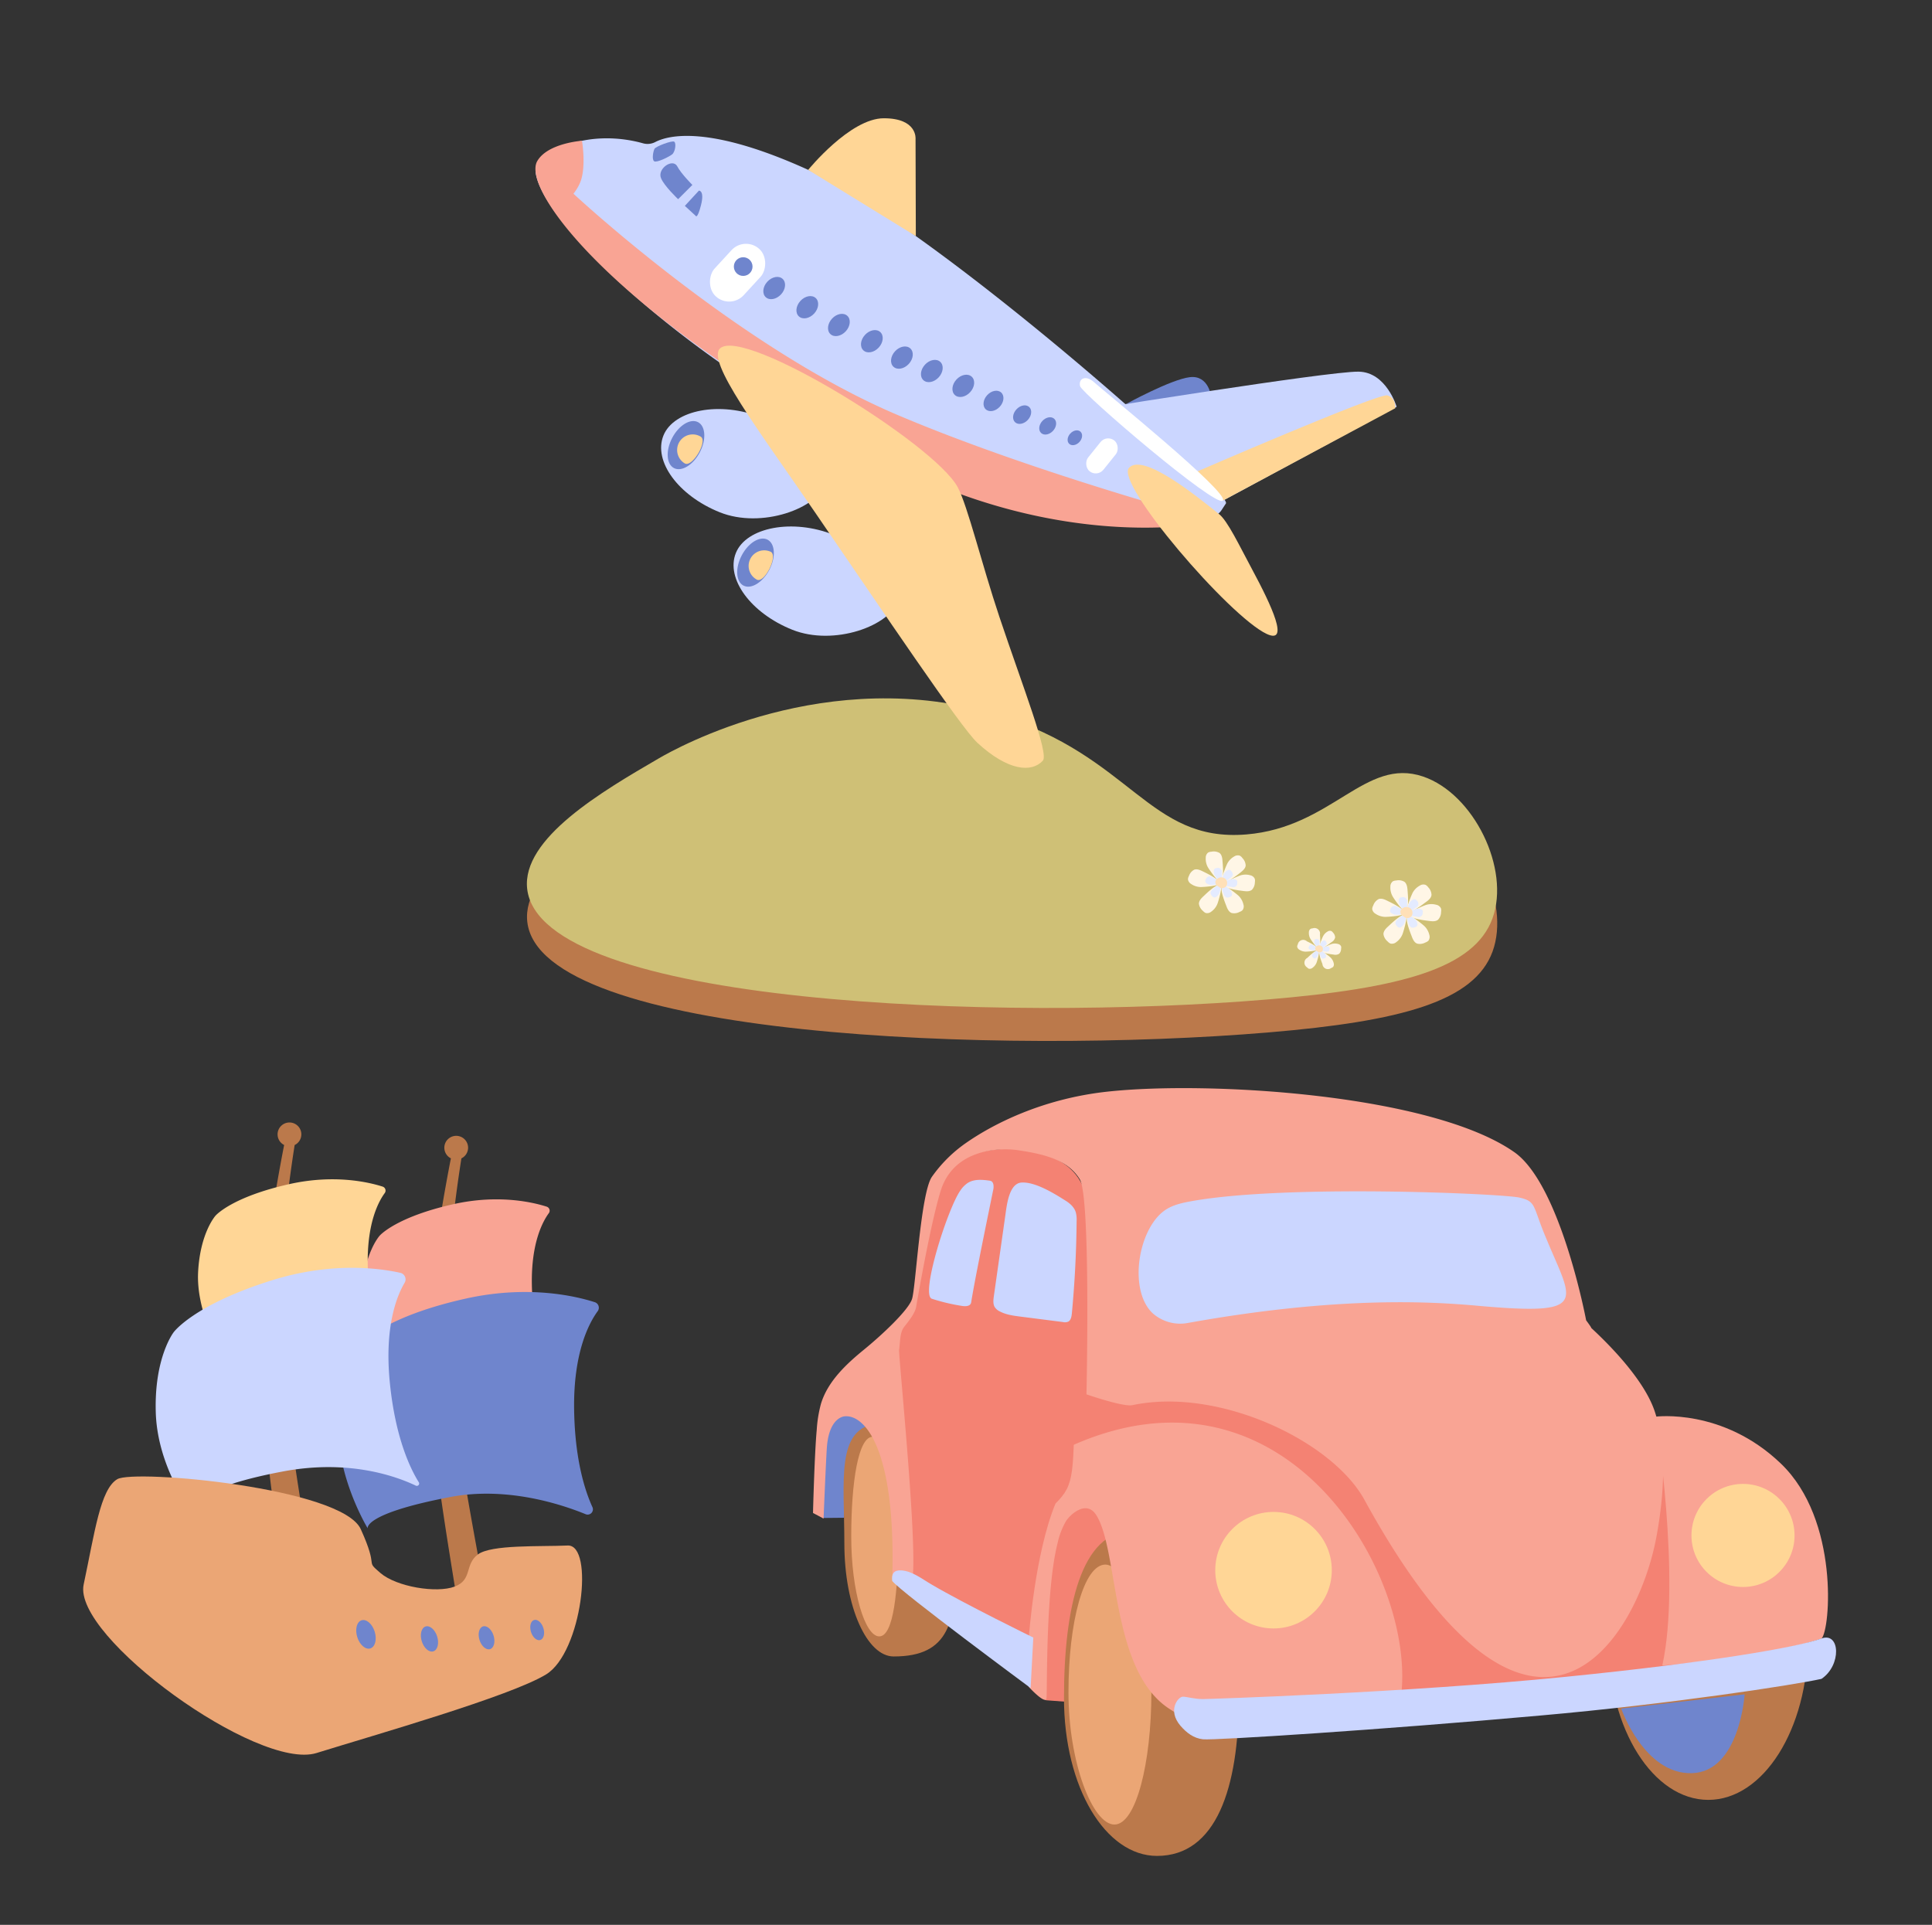 <svg id="Слой_1" data-name="Слой 1" xmlns="http://www.w3.org/2000/svg" viewBox="0 0 813 810"><rect x="0" y="0" width="813" height="810" fill="#333333" stroke="none"/><defs><style>.cls-1{fill:#bb794b;}.cls-2{fill:#cfc076;}.cls-3{fill:#fff6e6;}.cls-4{fill:#e4ebff;}.cls-5{fill:#ffe0b8;}.cls-6{fill:#cbd6ff;}.cls-7{fill:#6f85cd;}.cls-8{fill:#f48273;}.cls-9{fill:#eba675;}.cls-10{fill:#f9a494;}.cls-11{fill:#ffd696;}.cls-12{fill:#fff;}</style></defs><title>icons</title><path class="cls-1" d="M524.44,365C483.23,368.42,476.14,332,420,314.79c-71.59-21.9-135.66,14.12-142.73,18.24-23.62,13.76-57.8,33.67-55.38,54.92,5.56,48.91,199.4,55.92,311.7,46.53,56.26-4.71,86.83-13.09,94.5-34.08,7.58-20.78-7.8-52.47-29.22-59.73C574.41,332.39,560.63,362.08,524.44,365Z"/><path class="cls-2" d="M524.44,351.15c-41.21,3.37-48.3-33.07-104.49-50.26C348.36,279,284.29,315,277.22,319.14c-23.62,13.75-57.8,33.67-55.38,54.92C227.4,423,421.24,430,533.54,420.58c56.26-4.7,86.83-13.09,94.5-34.08,7.58-20.78-7.8-52.47-29.22-59.73C574.41,318.5,560.63,348.18,524.44,351.15Z"/><path class="cls-3" d="M551.39,395a4.8,4.8,0,0,1-.6-2.67,1.74,1.74,0,0,1,.67-1.43,2.1,2.1,0,0,1,.93-.23,2.31,2.31,0,0,1,3.05,2.65c.06.82.53,5.35-.62,5.62C554.14,399.11,551.72,395.59,551.39,395Z"/><path class="cls-3" d="M556.75,394a4.75,4.75,0,0,1,1.92-2,1.75,1.75,0,0,1,1.56-.2,2.17,2.17,0,0,1,.7.65,3,3,0,0,1,.9,2.07,3.1,3.1,0,0,1-1.49,1.94c-.66.49-4.22,3.33-5.07,2.5C554.77,398.5,556.43,394.57,556.75,394Z"/><path class="cls-3" d="M560.35,397.25a4.79,4.79,0,0,1,2.73,0,1.76,1.76,0,0,1,1.26,1,2.07,2.07,0,0,1,0,1,3,3,0,0,1-.8,2.1,3.08,3.08,0,0,1-2.43.34c-.81-.11-5.34-.58-5.37-1.77C555.77,399.1,559.71,397.45,560.35,397.25Z"/><path class="cls-3" d="M559.89,402.93a4.73,4.73,0,0,1,1.34,2.38,1.77,1.77,0,0,1-.23,1.56,2.18,2.18,0,0,1-.83.49,2.3,2.3,0,0,1-3.68-1.67c-.29-.77-2-5-1-5.56C556.09,399.78,559.41,402.46,559.89,402.93Z"/><path class="cls-3" d="M554,405.13a4.79,4.79,0,0,1-1.7,2.15,1.76,1.76,0,0,1-1.53.37,2.27,2.27,0,0,1-.77-.58,2.3,2.3,0,0,1,.16-4c.6-.56,3.82-3.77,4.76-3C555.48,400.42,554.26,404.51,554,405.13Z"/><path class="cls-3" d="M549.35,400.47a4.81,4.81,0,0,1-2.6-.84,1.77,1.77,0,0,1-.89-1.31,2.17,2.17,0,0,1,.27-.92,2.31,2.31,0,0,1,3.84-1.27c.74.36,4.87,2.27,4.52,3.4C554.28,400.2,550,400.48,549.35,400.47Z"/><path class="cls-4" d="M553.29,397.28A2.3,2.3,0,0,1,553,396a.85.85,0,0,1,.32-.68,1.16,1.16,0,0,1,.45-.12,1.53,1.53,0,0,1,1.06.17,1.48,1.48,0,0,1,.4,1.11c0,.39.26,2.56-.3,2.69C554.61,399.24,553.45,397.56,553.29,397.28Z"/><path class="cls-4" d="M555.86,396.78a2.23,2.23,0,0,1,.92-.93.87.87,0,0,1,.75-.1,1,1,0,0,1,.33.32,1.44,1.44,0,0,1,.43,1,1.49,1.49,0,0,1-.71.93c-.32.23-2,1.59-2.43,1.2C554.91,399,555.71,397.07,555.86,396.78Z"/><path class="cls-4" d="M557.58,398.35a2.34,2.34,0,0,1,1.31,0,.82.82,0,0,1,.6.46.89.89,0,0,1,0,.46,1.46,1.46,0,0,1-.38,1,1.49,1.49,0,0,1-1.16.17c-.39-.06-2.56-.28-2.57-.85C555.39,399.24,557.28,398.45,557.58,398.35Z"/><path class="cls-4" d="M557.36,401.07a2.25,2.25,0,0,1,.64,1.14.82.82,0,0,1-.11.75,1,1,0,0,1-.39.24,1.56,1.56,0,0,1-1.07.14,1.47,1.47,0,0,1-.7-.95c-.14-.36-1-2.38-.48-2.66C555.54,399.56,557.13,400.85,557.36,401.07Z"/><path class="cls-4" d="M554.55,402.13a2.28,2.28,0,0,1-.82,1,.82.82,0,0,1-.73.18,1,1,0,0,1-.37-.27,1.12,1.12,0,0,1,.07-1.94c.29-.27,1.84-1.8,2.29-1.46C555.25,399.87,554.67,401.83,554.55,402.13Z"/><path class="cls-4" d="M552.31,399.89a2.28,2.28,0,0,1-1.24-.4.85.85,0,0,1-.43-.63,1.17,1.17,0,0,1,.13-.44,1.54,1.54,0,0,1,.69-.83,1.5,1.5,0,0,1,1.15.22c.35.18,2.34,1.09,2.17,1.63C554.68,399.76,552.63,399.9,552.31,399.89Z"/><path class="cls-5" d="M555.17,400.71a3.61,3.61,0,0,1-1.22-.58,1.13,1.13,0,0,1-.14-1.8,1.8,1.8,0,0,1,2.2-.26,1.6,1.6,0,0,1,.48,2.1,1.43,1.43,0,0,1-2.08.31"/><path class="cls-3" d="M586.08,377.3a7.48,7.48,0,0,1-1-4.17,2.75,2.75,0,0,1,1-2.23,3.29,3.29,0,0,1,1.46-.37,4.79,4.79,0,0,1,3.47.56c1,.81,1.21,2.28,1.3,3.59s.83,8.36-1,8.79C590.38,383.72,586.59,378.22,586.08,377.3Z"/><path class="cls-3" d="M594.45,375.69a7.47,7.47,0,0,1,3-3,2.71,2.71,0,0,1,2.44-.32,3.28,3.28,0,0,1,1.1,1,4.77,4.77,0,0,1,1.4,3.22c-.13,1.31-1.27,2.25-2.33,3s-6.59,5.21-7.92,3.92C591.36,382.77,594,376.62,594.45,375.69Z"/><path class="cls-3" d="M600.09,380.81a7.48,7.48,0,0,1,4.27-.07,2.77,2.77,0,0,1,2,1.49,3.29,3.29,0,0,1,.06,1.5,4.78,4.78,0,0,1-1.26,3.29c-1,.84-2.48.71-3.79.53s-8.35-.91-8.39-2.76C592.92,383.69,599.09,381.12,600.09,380.81Z"/><path class="cls-3" d="M599.37,389.69a7.5,7.5,0,0,1,2.1,3.72,2.77,2.77,0,0,1-.37,2.44,3.39,3.39,0,0,1-1.29.77,4.84,4.84,0,0,1-3.49.46c-1.22-.49-1.81-1.85-2.27-3.08s-3.18-7.77-1.58-8.7C593.42,384.76,598.62,389,599.37,389.69Z"/><path class="cls-3" d="M590.18,393.13a7.58,7.58,0,0,1-2.66,3.36,2.77,2.77,0,0,1-2.4.58,3.48,3.48,0,0,1-1.2-.9,4.87,4.87,0,0,1-1.75-3.06c0-1.31,1-2.37,2-3.27s6-5.89,7.45-4.75C592.48,385.76,590.56,392.16,590.18,393.13Z"/><path class="cls-3" d="M582.88,385.84a7.57,7.57,0,0,1-4.06-1.32,2.74,2.74,0,0,1-1.39-2,3.29,3.29,0,0,1,.43-1.44,4.8,4.8,0,0,1,2.25-2.71c1.22-.47,2.58.13,3.75.72s7.62,3.55,7.06,5.32C590.6,385.41,583.93,385.86,582.88,385.84Z"/><path class="cls-4" d="M589.05,380.85a3.56,3.56,0,0,1-.45-2,1.28,1.28,0,0,1,.5-1.06,1.55,1.55,0,0,1,.7-.18,1.72,1.72,0,0,1,2.28,2c0,.61.4,4-.46,4.21C591.11,383.93,589.3,381.29,589.05,380.85Z"/><path class="cls-4" d="M593.06,380.08a3.61,3.61,0,0,1,1.44-1.46,1.3,1.3,0,0,1,1.17-.15,1.55,1.55,0,0,1,.53.49,1.73,1.73,0,0,1-.45,3c-.49.36-3.16,2.49-3.79,1.87C591.58,383.47,592.83,380.52,593.06,380.08Z"/><path class="cls-4" d="M595.76,382.53a3.58,3.58,0,0,1,2,0,1.33,1.33,0,0,1,.94.71,1.59,1.59,0,0,1,0,.72,1.74,1.74,0,0,1-2.42,1.83c-.61-.09-4-.44-4-1.32C592.33,383.91,595.28,382.68,595.76,382.53Z"/><path class="cls-4" d="M595.42,386.78a3.63,3.63,0,0,1,1,1.79,1.28,1.28,0,0,1-.18,1.16,1.45,1.45,0,0,1-.62.37,2.24,2.24,0,0,1-1.67.22,2.3,2.3,0,0,1-1.08-1.47c-.22-.58-1.53-3.72-.76-4.17C592.57,384.42,595.06,386.43,595.42,386.78Z"/><path class="cls-4" d="M591,388.43a3.53,3.53,0,0,1-1.27,1.61,1.35,1.35,0,0,1-1.15.28,1.59,1.59,0,0,1-.57-.43,2.36,2.36,0,0,1-.84-1.47,2.29,2.29,0,0,1,1-1.56c.45-.42,2.87-2.82,3.57-2.28C592.11,384.9,591.2,388,591,388.43Z"/><path class="cls-4" d="M587.52,384.94a3.67,3.67,0,0,1-1.95-.63,1.31,1.31,0,0,1-.66-1,1.57,1.57,0,0,1,.2-.69,1.74,1.74,0,0,1,2.88-.95c.55.27,3.65,1.7,3.38,2.55C591.21,384.74,588,385,587.52,384.94Z"/><path class="cls-5" d="M592,386.22a6,6,0,0,1-1.91-.91,2,2,0,0,1-.78-1.86,1.94,1.94,0,0,1,.55-.95,2.83,2.83,0,0,1,3.44-.42,2.51,2.51,0,0,1,.77,3.3,2.25,2.25,0,0,1-3.26.48"/><path class="cls-3" d="M508.31,365a7.28,7.28,0,0,1-.92-4.06,2.68,2.68,0,0,1,1-2.17,3.28,3.28,0,0,1,1.42-.36,4.71,4.71,0,0,1,3.38.54c1,.79,1.17,2.23,1.26,3.5s.81,8.13-1,8.54C512.49,371.22,508.81,365.87,508.31,365Z"/><path class="cls-3" d="M516.45,363.41a7.36,7.36,0,0,1,2.92-3,2.68,2.68,0,0,1,2.38-.31,3.1,3.1,0,0,1,1.07,1,4.7,4.7,0,0,1,1.37,3.14c-.13,1.27-1.25,2.18-2.27,3s-6.41,5.06-7.71,3.8C513.45,370.29,516,364.31,516.45,363.41Z"/><path class="cls-3" d="M521.93,368.39a7.28,7.28,0,0,1,4.16-.07,2.69,2.69,0,0,1,1.91,1.45,3.12,3.12,0,0,1,.06,1.46,4.65,4.65,0,0,1-1.22,3.19c-1,.82-2.42.69-3.68.52s-8.13-.88-8.17-2.69C515,371.19,521,368.69,521.93,368.39Z"/><path class="cls-3" d="M521.24,377a7.32,7.32,0,0,1,2,3.62,2.63,2.63,0,0,1-.36,2.37,3.13,3.13,0,0,1-1.25.75,4.69,4.69,0,0,1-3.39.45c-1.19-.47-1.76-1.8-2.21-3s-3.1-7.56-1.53-8.46C515.45,372.23,520.5,376.31,521.24,377Z"/><path class="cls-3" d="M512.29,380.37a7.26,7.26,0,0,1-2.58,3.26,2.68,2.68,0,0,1-2.33.57,3.32,3.32,0,0,1-1.17-.88,4.75,4.75,0,0,1-1.7-3c0-1.28,1-2.31,1.94-3.18s5.82-5.73,7.24-4.62C514.53,373.2,512.67,379.42,512.29,380.37Z"/><path class="cls-3" d="M505.2,373.28a7.28,7.28,0,0,1-3.95-1.28,2.69,2.69,0,0,1-1.35-2,3.25,3.25,0,0,1,.42-1.4A4.67,4.67,0,0,1,502.5,366c1.2-.46,2.51.13,3.66.7s7.4,3.45,6.86,5.17C512.71,372.86,506.23,373.3,505.2,373.28Z"/><path class="cls-4" d="M511.2,368.43a3.47,3.47,0,0,1-.44-1.94,1.29,1.29,0,0,1,.49-1,1.43,1.43,0,0,1,.68-.17,1.68,1.68,0,0,1,2.22,1.93c0,.6.39,3.89-.45,4.09C513.2,371.42,511.44,368.86,511.2,368.43Z"/><path class="cls-4" d="M515.1,367.68a3.48,3.48,0,0,1,1.4-1.42,1.3,1.3,0,0,1,1.14-.15,1.66,1.66,0,0,1,.51.48,2.22,2.22,0,0,1,.65,1.5,2.27,2.27,0,0,1-1.08,1.42c-.48.35-3.07,2.42-3.69,1.82C513.66,371,514.87,368.11,515.1,367.68Z"/><path class="cls-4" d="M517.72,370.06a3.55,3.55,0,0,1,2,0,1.28,1.28,0,0,1,.92.69,1.5,1.5,0,0,1,0,.7,1.69,1.69,0,0,1-2.35,1.78c-.59-.08-3.89-.42-3.91-1.29C514.39,371.4,517.26,370.21,517.72,370.06Z"/><path class="cls-4" d="M517.39,374.2a3.49,3.49,0,0,1,1,1.73,1.3,1.3,0,0,1-.18,1.14,1.58,1.58,0,0,1-.6.36,2.21,2.21,0,0,1-1.62.21,2.27,2.27,0,0,1-1.06-1.43c-.21-.56-1.48-3.62-.73-4C514.62,371.9,517,373.86,517.39,374.2Z"/><path class="cls-4" d="M513.11,375.8a3.46,3.46,0,0,1-1.24,1.56,1.24,1.24,0,0,1-1.11.27,1.36,1.36,0,0,1-.56-.42,2.22,2.22,0,0,1-.82-1.42,2.28,2.28,0,0,1,.93-1.52c.43-.41,2.79-2.74,3.47-2.21C514.18,372.37,513.29,375.35,513.11,375.8Z"/><path class="cls-4" d="M509.71,372.4a3.45,3.45,0,0,1-1.89-.61,1.28,1.28,0,0,1-.65-1,1.62,1.62,0,0,1,.2-.67,2.24,2.24,0,0,1,1.05-1.26,2.27,2.27,0,0,1,1.75.33c.53.27,3.54,1.66,3.29,2.48C513.3,372.21,510.2,372.41,509.71,372.4Z"/><path class="cls-5" d="M514.05,373.64a5.44,5.44,0,0,1-1.85-.88,1.94,1.94,0,0,1-.76-1.81A2,2,0,0,1,512,370a2.76,2.76,0,0,1,3.35-.4,2.44,2.44,0,0,1,.74,3.2,2.18,2.18,0,0,1-3.17.47"/><ellipse class="cls-1" cx="718.86" cy="690.94" rx="41.97" ry="66.48"/><path class="cls-6" d="M424,506.16l-4.78,33.62c-.22,1.53-.41,3.2.32,4.52a5.05,5.05,0,0,0,2.2,1.92c2.68,1.4,5.69,1.79,8.64,2.17l17.95,2.3a3.48,3.48,0,0,0,2.32-.25c1-.64,1.27-2.13,1.39-3.43q1.83-19.37,2-38.86a12.37,12.37,0,0,0-.34-3.65c-.73-2.39-2.79-3.94-4.78-5.19-4.73-3-12.4-7.64-18-7.34C425.47,492.26,424.58,501.67,424,506.16Z"/><path class="cls-6" d="M393,540.88a82.89,82.89,0,0,0,13,3.06c3,.36,3.48-.92,3.59-1.61,1.53-9.9,7.89-40.47,9.34-47.67.06-.33.43-3.17-1.45-3.45-3.2-.46-6.72-.79-9.44,1a11.26,11.26,0,0,0-3,3.11C399.74,502.86,388.2,539.11,393,540.88Z"/><path class="cls-7" d="M346,638.79s.32-19.67,1.24-29.48c.45-4.87,1.54-10.31,5.63-13a8.74,8.74,0,0,1,13.53,7c-2.22-1.25-5.22,0-7.12,1.72-2.47,2.2-4.08,33.67-4.08,33.67Z"/><path class="cls-8" d="M456.76,622.06c36-31.68,83.07-6.5,86.41-3,1.1,1.13,2.27,2.41,3.84,2.58.43-1.48-.92-2.74-1.94-3.89-29.44-32.86-83.77-45.33-84.1-45.19s-.53,2.32-.72,2.61c-1.38,2.22-5.37,5.46-5.92,6-1.41,1.24-1.26,37.23-2.44,40.26C447.73,632,448.68,629.17,456.76,622.06Z"/><path class="cls-7" d="M448.2,715.57c.48-61.88,17.79-67.4,18.07-68.1.2-.49-3.06-7.29-5-9.57s-5.09-3.81-8-3c-3.1.87-4.5,4.25-6.09,7.06-9.83,17.38-7.19,73.36-7.19,73.36S445.79,715.41,448.2,715.57Z"/><path class="cls-8" d="M420.36,561l277.75,39.41L736.89,702a1.43,1.43,0,0,1-1.23,2L478.9,718.37h-.19l-38.35-2.86a1.4,1.4,0,0,1-1-.57l-37-49a1.49,1.49,0,0,1-.27-1.1l16.65-102.68A1.44,1.44,0,0,1,420.36,561Z"/><path class="cls-1" d="M447.73,714.52c0-37.76,7.15-70.26,28.77-70.26s44.79,32.5,44.79,70.26S511.86,781,486.87,781C465.25,781,447.73,752.28,447.73,714.52Z"/><path class="cls-9" d="M484.51,712.16c0,29.69-6.44,55.64-15.56,55.64s-19.33-25.95-19.33-55.64,6.44-53.76,15.56-53.76S484.51,690.47,484.51,712.16Z"/><path class="cls-10" d="M696.7,596.16S725,592.39,749.51,616s20.74,69.78,17,73.55c-10.37,3.78-42.44,9.44-67,11.32C707.54,664.53,696.7,596.16,696.7,596.16Z"/><circle class="cls-11" cx="733.47" cy="646.14" r="21.69"/><path class="cls-6" d="M484.48,502.12c3.18-1.88,6.89-2.63,10.53-3.28,40-7.15,107.38-10.18,137.8-1.47,5.38,1.54,10.71,16,11.36,17.43,12,26.67,18.58,32.33-28.91,28.09-18.92-1.69-58.13-4.25-121.88,7.21a17.48,17.48,0,0,1-15-4.11C467.88,535.93,472.53,509.23,484.48,502.12Z"/><path class="cls-10" d="M431.7,618.8c-17.36,11,1.13,91,1.13,91s6.89,7.51,7.52,5c.43-1.72-.52-45,4.67-65.33a32.1,32.1,0,0,1,3.55-9.34c1.79-2.82,8.59-9.09,12.74-2.56,9.53,15,5.89,64.83,30.34,81.25s47.09,7.94,96.89.69C601,667.36,536.85,552.31,431.7,618.8Z"/><path class="cls-6" d="M506.2,715c-3.77,0-6.6-1-8.49-1s-6.6,5.66-.94,12.26c2.6,3,5.57,5.23,9.43,5.66,4.67.52,75.18-4,142-10C702.84,717.1,755,709.05,766.48,706.5c8.49-5.66,7.93-19.86,0-17-10.37,3.78-47.59,10.13-107.68,16.14C592,712.35,508.19,715,506.2,715Z"/><circle class="cls-11" cx="535.91" cy="660.76" r="24.52"/><path class="cls-1" d="M402.47,655.58c0,26.82-2.83,41.49-26.41,41.49-11.2,0-20.75-20.8-20.75-47.62s-3.77-48.57,14.15-50.46C380.6,597.82,402.47,628.75,402.47,655.58Z"/><path class="cls-8" d="M457.32,506.52C456,487.06,433.89,481.59,416.88,484c-9.32,1.31-17.11,5.64-19.1,9.78-5.63,11.7-13.76,47.85-13.18,52.33,0,.17-1.88,8.61-3.5,10.18-4,3.84-5.12,10.25-4.16,15.68,5.47,30.69,3.93,60.67,6.7,91.72,12.84,7.46,49.32,25.12,49.32,25.12s2.51-35.1,11.2-56.09c8.42-8.38,7.34-12,8.29-50.68.09-3.61,6.47-3.42,6.82-7.72C459.55,570.78,457.69,512,457.32,506.52Z"/><path class="cls-9" d="M378,646.62c0,23.17-2,42-8,42s-11.79-18.79-11.79-42,3-42,9-42S378,623.44,378,646.62Z"/><path class="cls-10" d="M696.29,593.83C692,581.14,678.45,567,669.53,558.75c.56.4-2.07-3.14-2.07-3.14s-10.7-57-30.18-70.73c-34.89-24.51-129.19-30.17-171.63-25.46-27.43,3.05-48.16,13.83-59.4,21.73v0a57.82,57.82,0,0,0-14.15,14.15c-4.74,7.11-6.75,46.68-8.33,51.4s-12.55,15-20.13,21.19-15.27,13.37-18.16,22.8a54.53,54.53,0,0,0-1.79,11c-.95,10.08-1.57,35-1.57,35l4.45,2.34s.95-23.34,1.36-29.55c.79-12.32,6.5-13.38,7.55-13.47,8.33-.74,21.53,13.41,20,67.89,2.9.1,6.27-1.67,8.71-1.59,1.33-18.94-6.13-92.18-5.84-94.25.49-3.44.28-7.27,2.07-9.6s4.66-5.71,5.11-8.6c0,.09,5.92-34.82,10.37-48.89,5.65-17.92,25.5-17.92,32.06-17,13.2,1.89,21.69,4.72,26.4,12.26s2.83,90.53,2.83,90.53,15.44,5.38,19.32,4.56c36.53-7.72,84.13,15.17,97.62,39.77C646.24,762.61,689.21,688.84,697,646.9,700.11,630.23,701.72,609.89,696.29,593.83Z"/><path class="cls-6" d="M375.44,665.29c-.37-3.15.81-4.57,3.67-4.45,4.7.2,8.93,3.66,13,6,13.84,8.15,42.71,22.27,42.71,22.27l-1.13,21.25S379.36,670.19,375.44,665.29Z"/><path class="cls-6" d="M491.09,508.73c3.17-1.89,6.88-2.64,10.52-3.29,39.95-7.15,130.49-3.13,137.8-1.47s5.42,3.55,11.36,17.43c11,26.67,18.58,32.33-28.91,28.09-18.92-1.69-58.13-4.25-121.87,7.21a17.49,17.49,0,0,1-15-4.11C474.48,542.53,479.13,515.83,491.09,508.73Z"/><path class="cls-6" d="M423,511.82l-4.78,33.62c-.21,1.53-.41,3.2.32,4.52a5.13,5.13,0,0,0,2.21,1.92c2.68,1.4,5.69,1.79,8.64,2.17l17.94,2.29a3.5,3.5,0,0,0,2.33-.24c1-.64,1.27-2.14,1.39-3.44q1.83-19.35,2-38.85a12,12,0,0,0-.35-3.65c-.72-2.39-2.78-4-4.77-5.19-4.74-3-12.4-7.64-18-7.34C424.53,497.92,423.64,507.33,423,511.82Z"/><path class="cls-6" d="M392.1,546.53a82,82,0,0,0,13,3.07c3,.35,3.49-.92,3.59-1.61,1.54-9.9,7.89-40.47,9.34-47.67.07-.33.44-3.18-1.44-3.45-3.2-.47-6.72-.79-9.45,1a11.36,11.36,0,0,0-3,3.1C398.8,508.52,387.26,544.77,392.1,546.53Z"/><path class="cls-7" d="M682.21,719l51.95-6s-2.09,32.6-22.18,33.18S682.21,719,682.21,719Z"/><path class="cls-1" d="M196.74,481.45a5,5,0,1,0-7,6c-2,10.21-9,47.36-10.21,75.05-1.25,28.88,10.43,95.5,12.12,106.85a2.17,2.17,0,0,0,2.46,1.83l7.6-1.09a2.17,2.17,0,0,0,1.83-2.52c-2-11.44-14.93-77.47-15.71-105.66-.76-27.58,4.85-65.09,6.32-74.35v-.09A5,5,0,0,0,196.74,481.45Z"/><path class="cls-1" d="M126.57,475.83a5,5,0,1,0-7,6c-2,10.22-9,47.37-10.21,75.06-1.25,28.88,6.47,82.75,8.16,94.1a2.17,2.17,0,0,0,2.46,1.83l7.59-1.1a2.17,2.17,0,0,0,1.83-2.52c-2-11.43-11-64.72-11.73-92.9-.77-27.58,4.84-65.09,6.31-74.35v-.09A5,5,0,0,0,126.57,475.83Z"/><path class="cls-10" d="M159.76,520s6.7-7.83,31.16-13.29c19-4.24,33.59-.71,39.15,1.08a1.77,1.77,0,0,1,.88,2.73c-2.59,3.53-7.44,12.5-7.14,30,.25,15.11,3.32,24.5,5.54,29.35a1.61,1.61,0,0,1-2.06,2.15c-7.59-3.1-24.1-8.46-41.14-5.18-26.34,5.06-24.9,9.46-24.9,9.46s-9.75-16-8.87-32.59S159.76,520,159.76,520Z"/><path class="cls-11" d="M90.71,511.56s6.69-7.83,31.16-13.29c19-4.24,33.59-.71,39.15,1.08a1.76,1.76,0,0,1,.87,2.73c-2.59,3.53-7.43,12.5-7.14,30,.25,15.11,3.33,24.5,5.54,29.35a1.6,1.6,0,0,1-2,2.15c-7.59-3.1-24.1-8.46-41.14-5.18-26.34,5.06-24.91,9.46-24.91,9.46s-9.74-16-8.87-32.59S90.71,511.56,90.71,511.56Z"/><path class="cls-7" d="M152.66,564.94s9.3-10.87,43.27-18.45c26.39-5.9,46.64-1,54.37,1.5a2.44,2.44,0,0,1,1.21,3.78c-3.59,4.9-10.32,17.37-9.91,41.68.34,21,4.61,34,7.69,40.75a2.22,2.22,0,0,1-2.86,3C235.9,632.89,213,625.44,189.31,630c-36.57,7-34.58,13.14-34.58,13.14S141.19,621,142.41,597.88,152.66,564.94,152.66,564.94Z"/><path class="cls-6" d="M73.07,560.64s8.37-11.59,41.61-21.94c25.27-7.86,45.52-4.93,53.78-3.07a2.82,2.82,0,0,1,1.8,4.2c-3.22,5.43-8.56,18.35-6.22,41.94,2.29,23.13,8.57,36.16,12.11,41.86a1,1,0,0,1-1.32,1.48c-8-3.8-27.94-11.11-55.58-5.93-40.81,7.65-38.79,16.57-38.79,16.57s-14.23-18.31-14.91-41.44S73.07,560.64,73.07,560.64Z"/><path class="cls-9" d="M49.36,622.46c-7.17,4.23-9.5,22.43-14.16,44.35s73.38,78.54,98,70.89,81.46-23.86,96.58-33.06,20.4-54.79,9.08-54.26-32.12-.49-37.78,3.77-2.18,10.66-9.77,13.52-24.44.12-31.26-5.75-.28-.91-8.23-18.41S56.53,618.23,49.36,622.46Z"/><ellipse class="cls-7" cx="226.04" cy="685.94" rx="2.73" ry="4.41" transform="translate(-193.64 98.17) rotate(-17.29)"/><ellipse class="cls-7" cx="204.72" cy="689.21" rx="3.1" ry="5.01" transform="translate(-195.57 91.98) rotate(-17.29)"/><ellipse class="cls-7" cx="180.71" cy="689.69" rx="3.39" ry="5.48" transform="translate(-196.8 84.86) rotate(-17.29)"/><ellipse class="cls-7" cx="153.99" cy="687.77" rx="3.84" ry="6.2" transform="translate(-197.44 76.84) rotate(-17.29)"/><path class="cls-7" d="M500.69,158.72c-8,.95-26.79,11.27-26.79,11.27l35.78-3S508.68,157.77,500.69,158.72Z"/><path class="cls-6" d="M228.49,66c17-11.11,35.1-7.67,42.08-5.7a7,7,0,0,0,5.14-.51c5.49-2.87,22.59-7.31,64.38,11.68C393.63,95.83,518.78,207.4,515.88,211.85l-1.79,2.73a6.9,6.9,0,0,1-3.71,2.83c-7.21,2.24-31.94,5.63-103.59-13.37C322.45,181.67,228.65,99.2,225.41,72.56A6.86,6.86,0,0,1,228.49,66Z"/><path class="cls-6" d="M470.9,170.47s18.15-2.9,39.15-6.07c25.49-3.85,55.16-8.09,61.6-8,11.75.13,16.07,14.78,16.07,14.78l-73.13,39.51Z"/><path class="cls-11" d="M371.93,49.77c14.22,0,13.34,8.72,13.34,8.72l.12,40.87-45.3-27.87S357.72,49.75,371.93,49.77Z"/><path class="cls-6" d="M347.69,202.9c-3.37,11.17-27.35,19.69-44.8,12.68s-28.06-21.48-23.71-32.3,23.85-14.6,41.3-7.59S350.17,194.66,347.69,202.9Z"/><path class="cls-6" d="M378.17,252.3C374.81,263.47,350.83,272,333.38,265s-28.07-21.48-23.72-32.3,23.85-14.6,41.3-7.59S380.66,244.06,378.17,252.3Z"/><ellipse class="cls-7" cx="317.94" cy="236.79" rx="10.91" ry="6.55" transform="translate(-39.7 407.82) rotate(-62.24)"/><ellipse class="cls-7" cx="288.69" cy="187.34" rx="10.91" ry="6.55" transform="translate(-11.57 355.52) rotate(-62.24)"/><path class="cls-11" d="M318.51,243.93a6.55,6.55,0,0,1,5.8-11.74C327.55,233.8,321.75,245.54,318.51,243.93Z"/><path class="cls-11" d="M288.15,195a6.55,6.55,0,0,1,6.69-11.27C298,185.6,291.26,196.86,288.15,195Z"/><rect class="cls-12" x="302.08" y="101.22" width="16.59" height="27.07" rx="8.29" transform="translate(159.64 -179.83) rotate(42.61)"/><ellipse class="cls-7" cx="325.79" cy="121.22" rx="5.24" ry="3.93" transform="translate(16.01 278.92) rotate(-47.39)"/><ellipse class="cls-7" cx="339.72" cy="129.29" rx="5.24" ry="3.93" transform="translate(14.57 291.78) rotate(-47.39)"/><ellipse class="cls-7" cx="353.01" cy="136.77" rx="5.24" ry="3.93" transform="translate(13.36 303.97) rotate(-47.39)"/><ellipse class="cls-7" cx="366.89" cy="143.6" rx="5.24" ry="3.93" transform="translate(12.81 316.4) rotate(-47.39)"/><ellipse class="cls-7" cx="379.53" cy="150.49" rx="5.24" ry="3.93" transform="translate(11.83 327.93) rotate(-47.39)"/><ellipse class="cls-7" cx="392.13" cy="156.14" rx="5.24" ry="3.93" transform="translate(11.73 339.02) rotate(-47.39)"/><ellipse class="cls-7" cx="405.37" cy="162.39" rx="5.24" ry="3.93" transform="translate(11.41 350.78) rotate(-47.39)"/><ellipse class="cls-7" cx="418.07" cy="168.73" rx="4.8" ry="3.6" transform="translate(10.85 362.18) rotate(-47.39)"/><ellipse class="cls-7" cx="430.12" cy="174.49" rx="4.37" ry="3.27" transform="translate(10.51 372.91) rotate(-47.39)"/><ellipse class="cls-7" cx="440.88" cy="179.24" rx="4.07" ry="3.06" transform="translate(10.48 382.36) rotate(-47.39)"/><ellipse class="cls-7" cx="452.31" cy="184.22" rx="3.49" ry="2.62" transform="translate(10.51 392.39) rotate(-47.39)"/><rect class="cls-12" x="459.58" y="183.57" width="8.24" height="16.59" rx="4.12" transform="translate(222.33 -248.11) rotate(38.77)"/><circle class="cls-7" cx="312.74" cy="112.18" r="3.93"/><path class="cls-7" d="M294.11,80.21l-5.92,6.43,4.5,4.13s.7,1.83,2.29-4.42S294.11,80.21,294.11,80.21Z"/><path class="cls-7" d="M285.36,83.82l6-6S286.63,73.12,285,70c-1.92-3.56-8.53,1-6.83,5C279.47,78.25,285.36,83.82,285.36,83.82Z"/><path class="cls-7" d="M275.27,67.86c1.05.73,6.21-1.84,7.55-2.88s1.84-4.81.87-5.37-7.71,2-8.26,3S274.22,67.12,275.27,67.86Z"/><path class="cls-10" d="M377.13,174.38c-63.85-27.23-129.25-86.8-135.82-92.86a19.68,19.68,0,0,0,3-5.16c2.41-6.62.59-17.13.59-17.13s-14.51,1-18.84,8.6c-6.72,11.79,31.32,64.58,143.83,124.77,78.06,41.77,141.39,26.86,141.39,26.86S434.83,199,377.13,174.38Z"/><path class="cls-11" d="M583.81,166.38c-3.75-1.08-81.75,32.76-81.75,32.76l12.53,11.53,72.53-38.87S587.56,167.46,583.81,166.38Z"/><path class="cls-11" d="M303.05,146.57c-5.93,5.29,16,34.19,39.79,68.85,28.73,41.89,61.45,90.72,68.48,97.19,12.86,11.82,22.78,12.64,27.51,7.5,2.68-2.91-8.41-31.06-18.26-60.46C413.05,237.18,407.22,212.92,403,205,393.09,186.69,313.26,137.49,303.05,146.57Z"/><path class="cls-11" d="M475.09,196.87c-5.91,6.42,42.15,62.5,57.91,69.88,9.75,4.56,2.25-11.63-6.25-27.43-5.24-9.73-10.12-20.11-13.78-23C503.39,208.66,481,190.44,475.09,196.87Z"/><path class="cls-12" d="M454.5,162.5c.74,3.06,57.14,51.38,60.09,48.17s-50.12-46.11-54-49.66S453.75,159.44,454.5,162.5Z"/></svg>